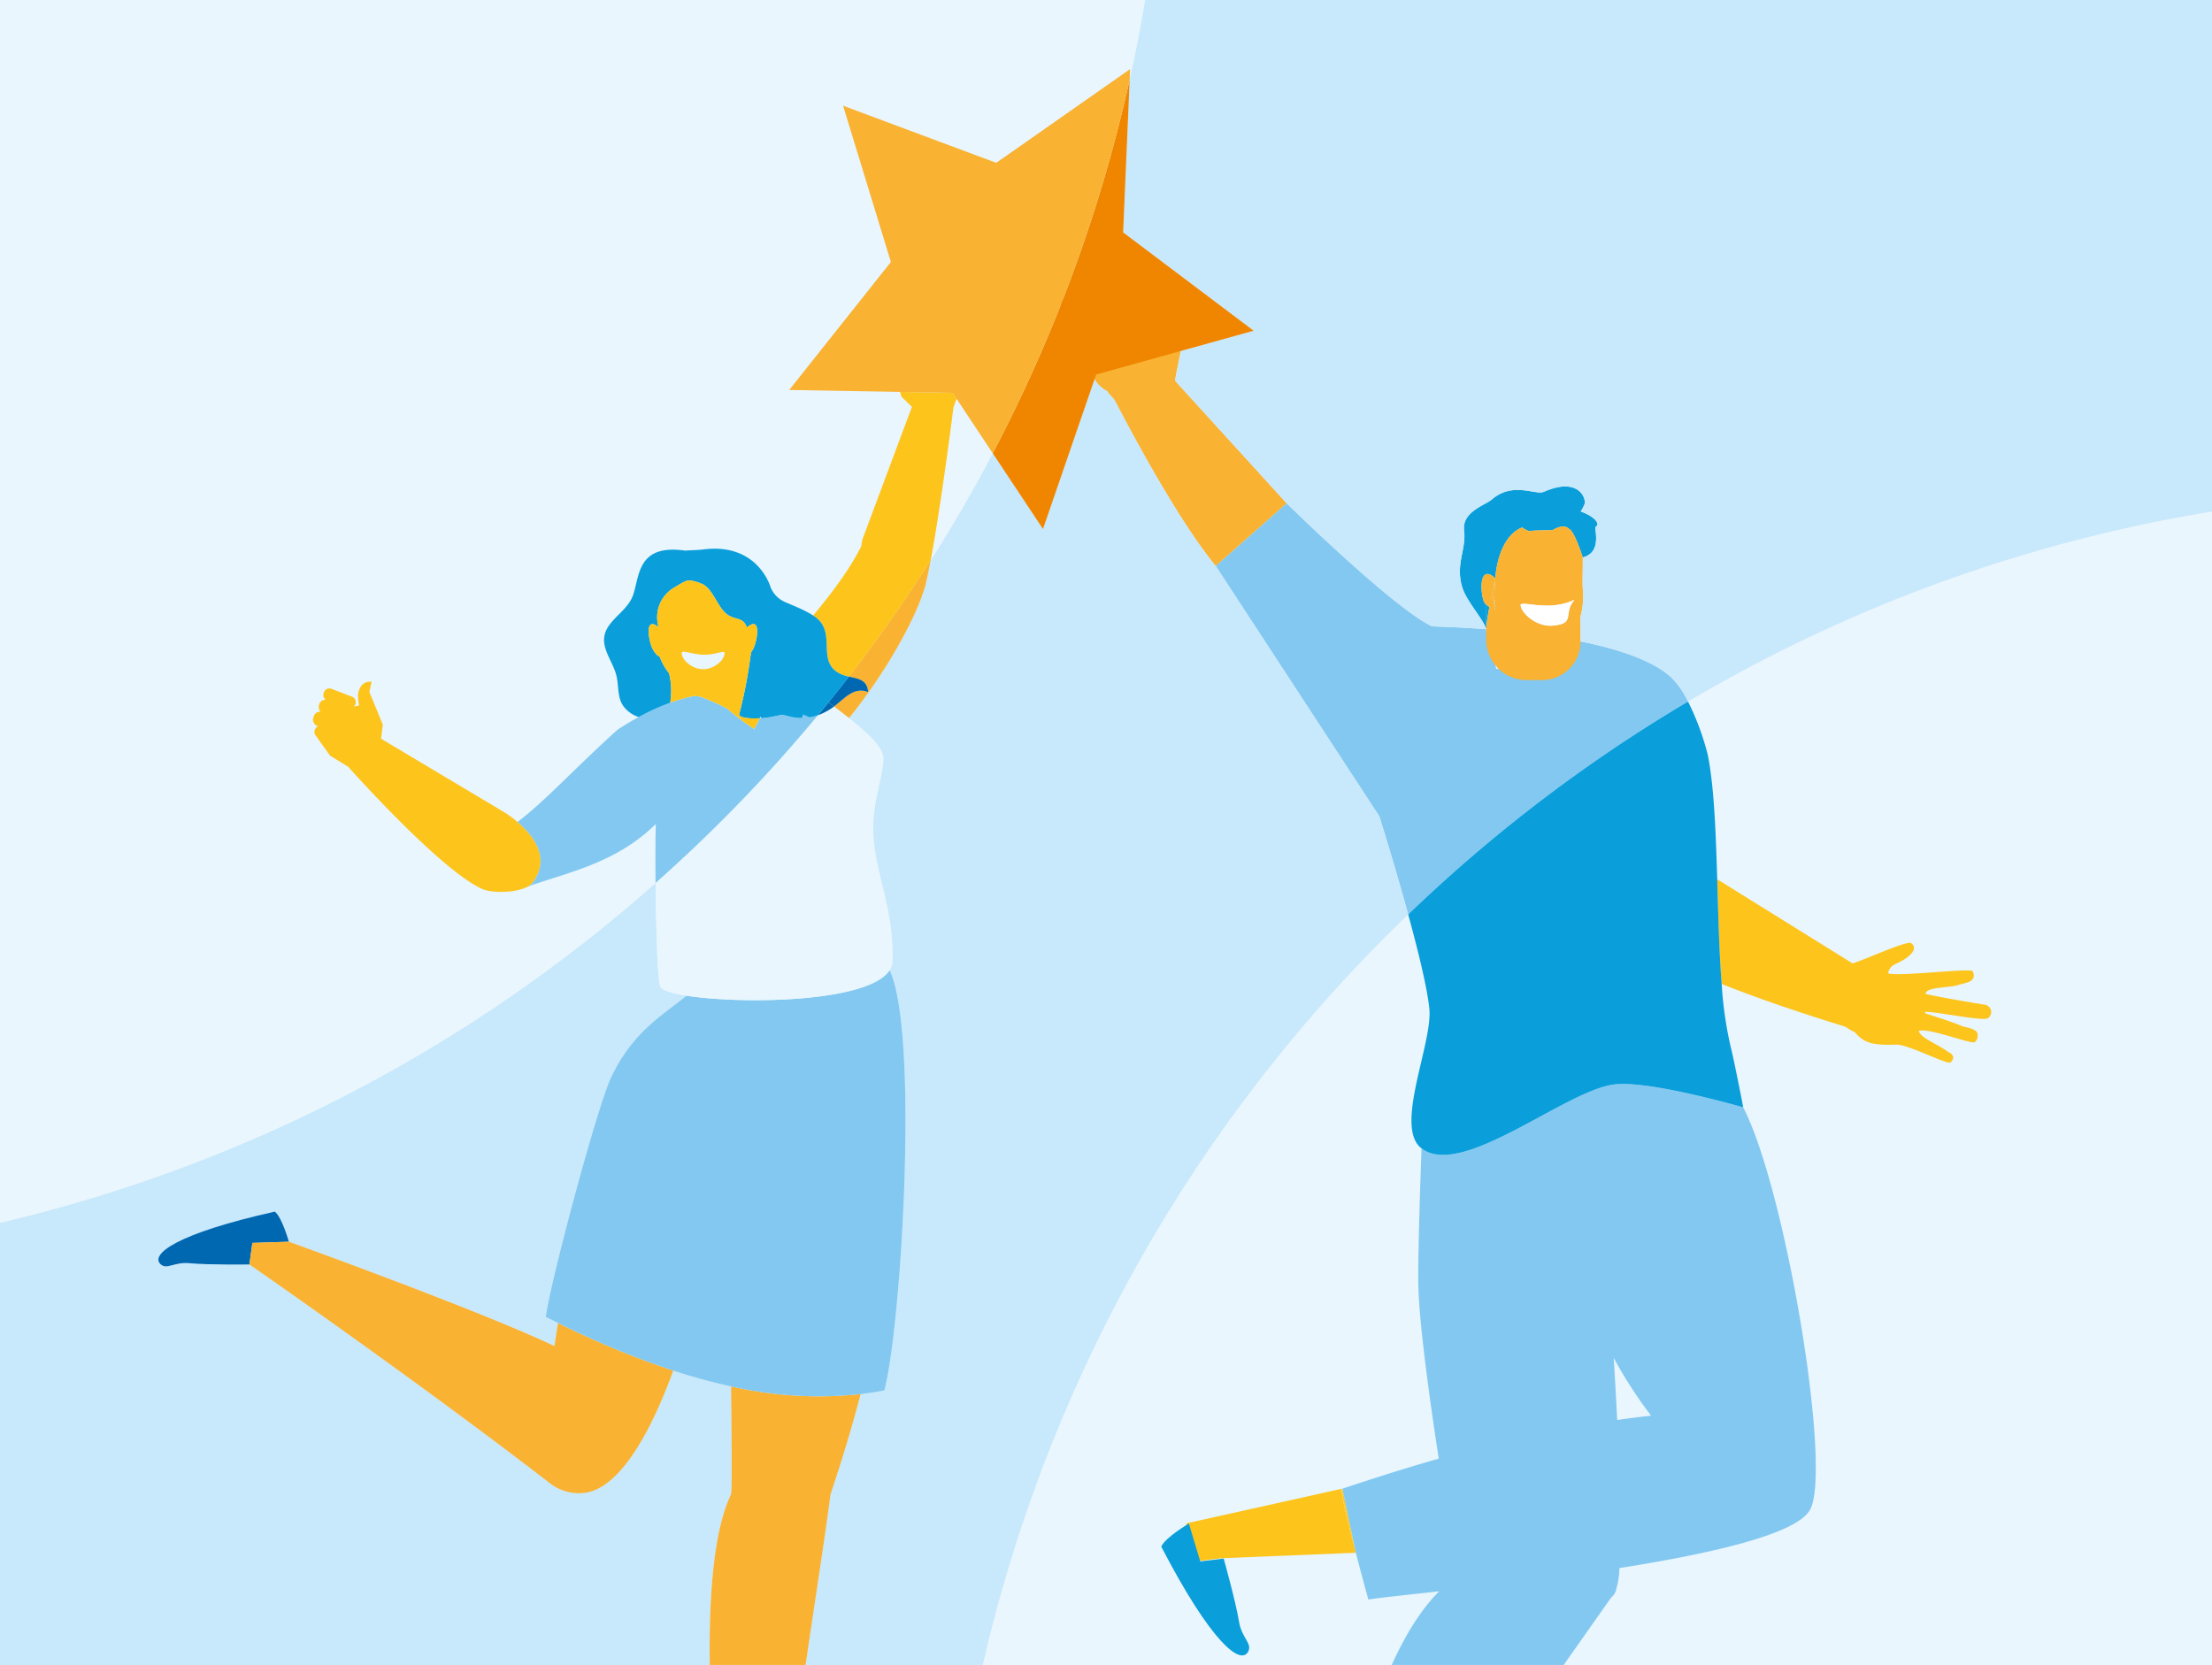 <svg xmlns="http://www.w3.org/2000/svg" xmlns:xlink="http://www.w3.org/1999/xlink" width="542" height="408" viewBox="0 0 542 408">
  <rect x="0" y="0" width="542" height="408" fill="#333333" stroke="none"/>
  <defs>
    <clipPath id="clip-Media_Bild_Praxismanagement-Kundenbetreuung">
      <rect width="542" height="408"/>
    </clipPath>
  </defs>
  <g id="Media_Bild_Praxismanagement-Kundenbetreuung" clip-path="url(#clip-Media_Bild_Praxismanagement-Kundenbetreuung)">
    <rect width="542" height="408" fill="#e9f6fe"/>
    <g id="Gruppe_14619" data-name="Gruppe 14619" transform="translate(-1656.594 -4.863)">
      <path id="Pfad_17845" data-name="Pfad 17845" d="M1997.117,470.653l-12.649-5.9C1984.927,465.077,1993.642,469.066,1997.117,470.653Z" fill="#e9f6fe"/>
      <path id="Pfad_17846" data-name="Pfad 17846" d="M1836.913,484.994l5.342,7.18,4.751-2.415c-1.575-7.037.168-26.09,2.876-47.3h-17.861C1833.923,465.661,1836.913,484.994,1836.913,484.994Z" fill="#f9b232"/>
      <path id="Pfad_17847" data-name="Pfad 17847" d="M1842.255,492.174c-2.611-.206-5.342-7.18-5.342-7.18s-4.009,4.862-4.087,7.043c18.285,16.829,25.963,19.049,26.541,15.7.373-2.171-2.394-2.41-4.262-5.782-2.164-3.893-8.1-12.193-8.1-12.193C1847.289,491.018,1844.865,492.379,1842.255,492.174Z" fill="#0068b1"/>
      <path id="Pfad_17848" data-name="Pfad 17848" d="M1842.255,492.174l-5.342-7.18S1839.644,491.968,1842.255,492.174Z" fill="#0068b1"/>
      <path id="Pfad_17849" data-name="Pfad 17849" d="M1847.006,489.759l-4.751,2.415C1844.865,492.379,1847.289,491.018,1847.006,489.759Z" fill="#0068b1"/>
      <path id="Pfad_17850" data-name="Pfad 17850" d="M1944.543,98.194c.278-2.907,3.2-14.233,2.251-15.054-2-1.736-3.518,2.076-3.87,3.209-.669,2.141-.479,2.726-2.282,3.75-1.292-1.115-2.379-20.336-3.341-20.524-2.881-.564-2.375,2.239-2.661,4.07-.355,2.257,1.032,7.686-.636,8.356-.429-.553-3.718-9.419-5.262-13.724a1.82,1.82,0,0,0-3.439-.226c-.557,1.329,4.164,12.742,4.337,14.909-.033.022-.326-.106-.366-.1-.324-.425-3.017-5.769-4.625-8.13-.475-.7-1.094-2.883-2.174-3.434a2.014,2.014,0,0,0-2.342.987c-.339,1.067,5.626,10.505,5.2,12.965-1.882-.163-3.977-3.994-6.479-6.255-.769-1.169-1.842-1.149-2.521.009-.495.845,6.227,9.4,6.676,12.21.859,5.391,1.566,7.7,4.969,9.558.2.695,1.4,1.553,1.781,2.261,4.629,8.9,15.929,29.926,24.736,40.548l17.376-15.374Z" fill="#f9b232"/>
      <path id="Pfad_17851" data-name="Pfad 17851" d="M2066.037,170.8c-4.63-4.178-13.092-6.933-22.173-8.76l-5.014,7.169-15.633-.44-2.456-9.718c-7.672-.574-13.17-.653-13.313-.721-9.611-4.577-35.58-30.126-35.58-30.126l-17.376,15.374,0,0,40.074,61.331s3.717,11.783,7.076,24.045a371.916,371.916,0,0,1,68.568-52.174A21.437,21.437,0,0,0,2066.037,170.8Z" fill="#83c8f0"/>
      <path id="Pfad_17852" data-name="Pfad 17852" d="M2020.789,153.054l-.027,5.746a46.837,46.837,0,0,1,.786-5.18A5.768,5.768,0,0,1,2020.789,153.054Z" fill="#0a9eda"/>
      <path id="Pfad_17853" data-name="Pfad 17853" d="M2043.913,130.21a12.9,12.9,0,0,0,.944-1.783c.477-1.274-1.341-6.843-9.971-3.045-2.055.9-7.64-2.614-12.825,1.94-1.43,1.255-7.278,2.949-6.724,7.475.595,4.866-2.292,8.468-.35,14.288,1.091,3.27,5.3,7.887,5.774,9.967,0-.071,0-.158,0-.252l.027-5.746a2.308,2.308,0,0,1-.54-.637c-.886-1.832-1.456-9.569,2.626-5.939.038.034.073.061.112.1,0,0,.411-9.943,6.563-12.465,0,0,1.565,1.157,2.229.866.367-.161,5.248-.192,5.248-.192s2.573-1.751,4-.324c1.342.461,3.385,7.005,3.385,7.005l.005,0c4.975-1.3,2.634-7.241,3.2-7.545C2048.78,133.3,2047.342,131.421,2043.913,130.21Z" fill="#0a9eda"/>
      <path id="Pfad_17854" data-name="Pfad 17854" d="M2022.876,147.086c-.186.867-.583,2.735-.984,4.76l.8.082c.005-.735.041-1.52.106-2.385C2022.859,148.79,2022.876,147.958,2022.876,147.086Z" fill="#f9b232"/>
      <path id="Pfad_17855" data-name="Pfad 17855" d="M2022.938,151.952l-.242-.024a16.489,16.489,0,0,0,.127,2.285c.031.007.066.021.095.026Z" fill="#f9b232"/>
      <path id="Pfad_17856" data-name="Pfad 17856" d="M2044.451,149.543c-.174-2.3.008-5.308-.035-8.079l-.005,0s-2.043-6.544-3.385-7.005c-1.426-1.427-4,.324-4,.324s-4.881.031-5.248.192c-.664.291-2.229-.866-2.229-.866-6.152,2.522-6.563,12.465-6.563,12.465s-.041.187-.111.51c0,.872-.017,1.7-.074,2.457-.065.865-.1,1.65-.106,2.385l.242.024-.02,2.287c-.029-.005-.064-.019-.095-.026a16.489,16.489,0,0,1-.127-2.285l-.8-.082c.4-2.025.8-3.893.984-4.76,0-.2,0-.4,0-.608-4.082-3.63-3.512,4.107-2.626,5.939a2.308,2.308,0,0,0,.54.637,5.768,5.768,0,0,0,.759.566,46.837,46.837,0,0,0-.786,5.18v.253l-.012,2.526a9.91,9.91,0,0,0,9.909,9.954h3.764a9.443,9.443,0,0,0,9.442-9.491l-.031-6.006A18.879,18.879,0,0,0,2044.451,149.543Zm-2.213,2.5a5.268,5.268,0,0,0-1,1.761c-.766,2.307.448,3.973-4.185,4.375-4.079.353-7.712-3.127-7.873-5-.077-.868,3.145.15,6.781.091.382-.006.766-.02,1.154-.053C2041.195,152.862,2042.776,151.408,2042.238,152.047Z" fill="#f9b232"/>
      <path id="Pfad_17857" data-name="Pfad 17857" d="M2022.876,147.086c.07-.323.111-.51.111-.51-.039-.037-.074-.064-.112-.1C2022.876,146.683,2022.877,146.886,2022.876,147.086Z" fill="#f9b232"/>
      <path id="Pfad_17858" data-name="Pfad 17858" d="M2042.238,152.047c.538-.639-1.043.815-5.121,1.172-.388.033-.772.047-1.154.053l5.277.536A5.268,5.268,0,0,1,2042.238,152.047Z" fill="#fff"/>
      <path id="Pfad_17859" data-name="Pfad 17859" d="M2029.182,153.181c.161,1.875,3.794,5.355,7.873,5,4.633-.4,3.419-2.068,4.185-4.375l-5.277-.536C2032.327,153.331,2029.1,152.313,2029.182,153.181Z" fill="#fff"/>
      <path id="Pfad_17860" data-name="Pfad 17860" d="M2061.156,351.779A108.665,108.665,0,0,1,2052,337.632c.3,4.888.592,10.051.845,15.2,2.736-.385,5.5-.747,8.312-1.055Z" fill="#e9f6fe"/>
      <path id="Pfad_17861" data-name="Pfad 17861" d="M2075.023,189.749c1.564,7.651,1.987,18.88,2.335,30.577l33.172,20.623c2.808-.8,13.417-5.727,14.4-4.944,2.07,1.652-1.4,3.836-2.454,4.387-1.985,1.047-2.594.967-3.274,2.924,1.33,1.07,20.43-1.346,20.789-.435,1.077,2.731-1.772,2.742-3.521,3.355-2.154.759-7.744.379-8.1,2.141.622.321,9.937,1.949,14.45,2.685a1.82,1.82,0,0,1,.846,3.342c-1.2.788-13.285-1.785-15.448-1.562-.015.036.163.3.165.341.475.242,6.219,1.921,8.833,3.074.771.341,3.033.554,3.771,1.516a2.013,2.013,0,0,1-.546,2.482c-.988.526-11.352-3.628-13.693-2.76.5,1.821,4.65,3.188,7.327,5.236,1.289.545,1.464,1.605.448,2.482-.741.641-10.369-4.42-13.218-4.351-5.458.133-7.857-.144-10.3-3.153-.719-.07-1.781-1.1-2.546-1.342-6.466-1.98-18.894-5.94-30-10.373a93.368,93.368,0,0,0,2.316,15.881c.693,2.619,2.969,14.36,2.969,14.36h-.006c10.564,20.407,22.163,90.787,16.116,99-3.961,5.79-24.372,10.409-46.459,13.891a20.535,20.535,0,0,1-.966,5.838,3.909,3.909,0,0,1-1.058,1.393l-32.5,46.1h225.853V125.652a368.555,368.555,0,0,0-174.514,51.133A64.489,64.489,0,0,1,2075.023,189.749Z" fill="#e9f6fe"/>
      <path id="Pfad_17862" data-name="Pfad 17862" d="M2009.229,394.82c-8.762.969-15.216,1.644-17.352,2.029,0,0-1.5-5.413-3.059-11.406v0l-32.392,1.345s2.983,10.649,3.75,15.416c.661,4.124,3.393,5.39,2.211,7.465-1.826,3.2-8.831-1.895-21.253-25.794.886-2.193,6.765-5.67,6.765-5.67l37.618-8.539h0c7.049-2.336,14.955-4.892,23.6-7.361-2.392-15.663-4.83-33.61-5-42.659-.152-8.379.785-33.362.785-33.362-6.824-5.184,2.765-25.7,1.916-34.225-.507-5.09-2.752-14.223-5.184-23.1a369.66,369.66,0,0,0-109.774,213.5h96.421C1994.673,413.16,2003.787,400.22,2009.229,394.82Z" fill="#e9f6fe"/>
      <path id="Pfad_17863" data-name="Pfad 17863" d="M2108.453,256.367c.765.246,1.827,1.272,2.546,1.342,2.444,3.009,4.843,3.286,10.3,3.153,2.849-.069,12.477,4.992,13.218,4.351,1.016-.877.841-1.937-.448-2.482-2.677-2.048-6.825-3.415-7.327-5.236,2.341-.868,12.705,3.286,13.693,2.76a2.013,2.013,0,0,0,.546-2.482c-.738-.962-3-1.175-3.771-1.516-2.614-1.153-8.358-2.832-8.833-3.074,0-.04-.18-.3-.165-.341,2.163-.223,14.243,2.35,15.448,1.562a1.82,1.82,0,0,0-.846-3.342c-4.513-.736-13.828-2.364-14.45-2.685.357-1.762,5.947-1.382,8.1-2.141,1.749-.613,4.6-.624,3.521-3.355-.359-.911-19.459,1.505-20.789.435.68-1.957,1.289-1.877,3.274-2.924,1.05-.551,4.524-2.735,2.454-4.387-.979-.783-11.588,4.143-14.4,4.944l-33.172-20.623c.259,8.726.478,17.709,1.095,25.668C2089.559,250.427,2101.987,254.387,2108.453,256.367Z" fill="#fdc41c"/>
      <path id="Pfad_17864" data-name="Pfad 17864" d="M1985.465,369.67h0l-38.212,8.5,2.837,9.245,5.824-.7,32.9-1.339v0C1986.879,378.052,1984.857,369.867,1985.465,369.67Z" fill="#fdc41c"/>
      <path id="Pfad_17865" data-name="Pfad 17865" d="M1985.518,369.67c-.6.2,1.391,8.423,3.3,15.773l-3.3-15.773Z" fill="#fdc41c"/>
      <path id="Pfad_17866" data-name="Pfad 17866" d="M1947.9,378.209s-5.879,3.477-6.765,5.67c12.422,23.9,19.427,28.995,21.253,25.794,1.182-2.075-1.55-3.341-2.211-7.465-.767-4.767-3.75-15.416-3.75-15.416l-5.733.708Z" fill="#0a9eda"/>
      <path id="Pfad_17867" data-name="Pfad 17867" d="M2083.732,276.234c-.021-.007-.62-.18-1.647-.464-2.327-.643-6.849-1.847-11.826-2.944-6.765-1.491-14.365-2.78-18.424-2.172-12.23,1.828-37.081,23.113-46.928,15.634,0,0-.937,24.983-.785,33.362.166,9.049,2.6,27,5,42.659-8.645,2.469-16.551,5.025-23.6,7.361l3.3,15.773c1.557,5.993,3.059,11.406,3.059,11.406,2.136-.385,8.59-1.06,17.352-2.029-5.442,5.4-14.556,18.34-20.943,47.638h30.582l32.5-46.1a3.909,3.909,0,0,0,1.058-1.393,20.535,20.535,0,0,0,.966-5.838c22.087-3.482,42.5-8.1,46.459-13.891C2105.9,367.021,2094.3,296.641,2083.732,276.234Zm-30.885,76.6c-.253-5.153-.546-10.316-.845-15.2a108.665,108.665,0,0,0,9.154,14.147l0,0C2058.346,352.089,2055.583,352.451,2052.847,352.836Z" fill="#83c8f0"/>
      <path id="Pfad_17868" data-name="Pfad 17868" d="M2079.778,271.1c.134.085.272.164.405.253C2080.164,271.236,2080.018,271.154,2079.778,271.1Z" fill="#e9f6fe"/>
      <path id="Pfad_17869" data-name="Pfad 17869" d="M2081.538,272.727a4.505,4.505,0,0,0-1.355-1.372h0A7.811,7.811,0,0,1,2081.538,272.727Z" fill="#e9f6fe"/>
      <path id="Pfad_17870" data-name="Pfad 17870" d="M2080.769,261.875a93.368,93.368,0,0,1-2.316-15.881c-.617-7.959-.836-16.942-1.095-25.668-.348-11.7-.771-22.926-2.335-30.577a64.489,64.489,0,0,0-4.816-12.964,371.916,371.916,0,0,0-68.568,52.174c2.432,8.881,4.677,18.014,5.184,23.1.849,8.528-8.74,29.041-1.916,34.225,9.847,7.479,34.7-13.806,46.928-15.634,4.059-.608,11.659.681,18.424,2.172,4.977,1.1,9.5,2.3,11.826,2.944,1.027.284,1.626.457,1.647.464h.006S2081.462,264.494,2080.769,261.875Z" fill="#0a9eda"/>
      <path id="Pfad_17871" data-name="Pfad 17871" d="M1941.476-33.137a370.481,370.481,0,0,1-8.071,57.427l-1.612,37.52,31.987,24.1-17.849,4.961c-.6,3-1.263,6.012-1.388,7.321l27.325,30.012s25.969,25.549,35.58,30.126c.143.068,5.641.147,13.313.721V158.8c0,.094,0,.181,0,.252-.477-2.08-4.683-6.7-5.774-9.967-1.942-5.82.945-9.422.35-14.288-.554-4.526,5.294-6.22,6.724-7.475,5.185-4.554,10.77-1.035,12.825-1.94,8.63-3.8,10.448,1.771,9.971,3.045a12.9,12.9,0,0,1-.944,1.783c3.429,1.211,4.867,3.095,3.708,3.709-.571.3,1.77,6.243-3.2,7.545.043,2.771-.139,5.781.035,8.079a18.879,18.879,0,0,1-.618,6.493l.031,6.006c9.081,1.827,17.543,4.582,22.173,8.76a21.437,21.437,0,0,1,4.17,5.983,368.555,368.555,0,0,1,174.514-51.133V-33.137Z" fill="#c8e8fb"/>
      <path id="Pfad_17872" data-name="Pfad 17872" d="M1835.695,371.116c.291-.607.19-11.6.037-26.513a143.069,143.069,0,0,1-14.172-3.861c-4.237,11.692-12.52,30.028-22.813,30.028a11.489,11.489,0,0,1-7.266-2.319c-33.637-25.938-73.777-53.727-73.777-53.727s-10.2.138-14.636-.306c-3.834-.389-5.609,1.747-7.18.2-2.422-2.387,3.782-7.426,28.035-12.842,1.747,1.308,3.453,7.375,3.453,7.375s46.234,16.642,65.069,25.563l.871-5.658q-1.487-.728-2.981-1.48c1-8.259,12.545-51.4,15.984-58.671,5.38-11.371,12.792-15.327,18.487-20.047-3.545-.561-5.925-1.3-6.373-2.138-.742-1.392-1.106-14.445-1.206-25.489a369.081,369.081,0,0,1-206.633,91.049V442.458h221.427C1829.862,416.134,1829.1,384.827,1835.695,371.116Z" fill="#c8e8fb"/>
      <path id="Pfad_17873" data-name="Pfad 17873" d="M1899.836,115.933q-7.076,13.459-15.207,26.248c-.415,2.222-.825,4.242-1.218,5.926-2.329,8.561-10.5,22.589-18.8,32.739,4.736,3.755,8.416,7.171,8.416,9.9,0,3.226-1.916,9.232-2.356,13.986-1.12,12.1,5.064,20.936,4.588,35.705a4.286,4.286,0,0,1-.75,2.255l.115-.01c7.186,15.657,2.829,87.136-1.339,102.913-1.925.372-3.862.662-5.81.891-3.856,14.7-7.327,24.1-7.415,24.8-1.721,13.671-6.731,44.17-10.177,71.17h41.983a369.66,369.66,0,0,1,109.774-213.5c-3.359-12.262-7.076-24.045-7.076-24.045l-40.074-61.331,0,0c-8.807-10.622-20.107-31.644-24.736-40.548-.38-.708-1.581-1.566-1.781-2.261a7.561,7.561,0,0,1-3.185-2.972l-12.637,36.713Z" fill="#c8e8fb"/>
      <path id="Pfad_17874" data-name="Pfad 17874" d="M1867.474,346.488a96.585,96.585,0,0,1-31.742-1.885c.153,14.913.254,25.906-.037,26.513-6.593,13.711-5.833,45.018-3.674,71.342h17.861c3.446-27,8.456-57.5,10.177-71.17C1860.147,370.592,1863.618,361.191,1867.474,346.488Z" fill="#f9b232"/>
      <path id="Pfad_17875" data-name="Pfad 17875" d="M1727.376,309.153s-1.706-6.067-3.453-7.375c-24.253,5.416-30.457,10.455-28.035,12.842,1.571,1.545,3.346-.591,7.18-.2,4.432.444,14.636.306,14.636.306l.728-5.281Z" fill="#0068b1"/>
      <path id="Pfad_17876" data-name="Pfad 17876" d="M1792.445,334.716c-18.835-8.921-65.069-25.563-65.069-25.563l-8.944.29-.728,5.281s40.14,27.789,73.777,53.727a11.489,11.489,0,0,0,7.266,2.319c10.293,0,18.576-18.336,22.813-30.028a218.154,218.154,0,0,1-28.244-11.684Z" fill="#f9b232"/>
      <path id="Pfad_17877" data-name="Pfad 17877" d="M1874.623,242.684l-.115.01c-5.189,7.829-36.078,8.322-49.7,6.166-5.7,4.72-13.107,8.676-18.487,20.047-3.439,7.266-14.983,50.412-15.984,58.671q1.5.753,2.981,1.48a218.154,218.154,0,0,0,28.244,11.684,143.069,143.069,0,0,0,14.172,3.861,96.585,96.585,0,0,0,31.742,1.885c1.948-.229,3.885-.519,5.81-.891C1877.452,329.82,1881.809,258.341,1874.623,242.684Z" fill="#83c8f0"/>
      <path id="Pfad_17878" data-name="Pfad 17878" d="M1869.313,174.464c-3.506-1.407-5.814,1.63-8.369,3.54,1.262.965,2.495,1.914,3.666,2.842,8.3-10.15,16.472-24.178,18.8-32.739.393-1.684.8-3.7,1.218-5.926q-9.357,14.73-20.035,28.49C1866.863,171.184,1869.124,171.437,1869.313,174.464Z" fill="#f9b232"/>
      <path id="Pfad_17879" data-name="Pfad 17879" d="M1870.67,204.734c.44-4.754,2.356-10.76,2.356-13.986,0-2.731-3.68-6.147-8.416-9.9-1.171-.928-2.4-1.877-3.666-2.842-.145.109-.292.217-.439.317a15.355,15.355,0,0,1-3.494,1.807c-.276.332-.554.662-.83.994a372.865,372.865,0,0,1-38.954,40.111c.1,11.044.464,24.1,1.206,25.489.448.837,2.828,1.577,6.373,2.138,13.624,2.156,44.513,1.663,49.7-6.166a4.286,4.286,0,0,0,.75-2.255C1875.734,225.67,1869.55,216.829,1870.67,204.734Z" fill="#e9f6fe"/>
      <path id="Pfad_17880" data-name="Pfad 17880" d="M1860.944,178c2.555-1.91,4.863-4.947,8.369-3.54-.189-3.027-2.45-3.28-4.719-3.793q-2.466,3.177-5,6.3Z" fill="#0068b1"/>
      <path id="Pfad_17881" data-name="Pfad 17881" d="M1857.011,180.128a15.355,15.355,0,0,0,3.494-1.807c.147-.1.294-.208.439-.317l-1.347-1.031Q1858.311,178.557,1857.011,180.128Z" fill="#0068b1"/>
      <path id="Pfad_17882" data-name="Pfad 17882" d="M1931.793,61.81l1.612-37.52A367.768,367.768,0,0,1,1917,78.3c-.179.458-.353.917-.533,1.374a368.655,368.655,0,0,1-16.629,36.26l12.317,18.579L1924.79,97.8l.4-1.159,20.743-5.767,17.849-4.961Z" fill="#f08600"/>
      <path id="Pfad_17883" data-name="Pfad 17883" d="M1890.2,104.719s-2.89,23.108-5.569,37.462q8.119-12.781,15.207-26.248l-8.865-13.373Z" fill="#e9f6fe"/>
      <path id="Pfad_17884" data-name="Pfad 17884" d="M1817.3,206.788c-9.642,9.51-21.385,11.821-31.277,15.287v-.007c-2.831,1.622-8.78,1.729-11.224.658-9.515-4.168-29.746-26.449-32.915-29.98l-4.433-2.726-3.452-4.845h0a1.4,1.4,0,0,1-.283-1.4,1.444,1.444,0,0,1,.87-.965l-.4-.121a1.612,1.612,0,0,1-.759-2.1,1.638,1.638,0,0,1,1.728-1.336,1.66,1.66,0,0,1-.365-1.7,1.532,1.532,0,0,1,1.631-1.2,1.441,1.441,0,0,1-.473-1.772,1.41,1.41,0,0,1,1.71-.979l5.342,2.051a1.41,1.41,0,0,1,.616,1.872,1.8,1.8,0,0,1-.262.46l1.224-.238a16.7,16.7,0,0,1-.262-2.769c.6-3.613,3.337-3.034,3.337-3.034l-.554,2.483,3.292,8.029-.43,3.428,29.777,17.77a27.007,27.007,0,0,1,3.661,2.629c6.545-4.874,14.2-13.325,24.534-22.616,1.272-.83,3.036-1.935,5.152-3.084a7.632,7.632,0,0,1-3.793-2.748c-1.449-2.114-1.07-4.891-1.622-7.263-.6-2.567-2.234-4.756-2.861-7.29-1.435-5.805,5.183-7.762,6.886-12.529,1.655-4.628.949-12.656,12.773-10.96v.01c1.454-.128,2.961-.11,4.471-.3,11.78-1.5,15.717,6.757,16.513,9.376a6.708,6.708,0,0,0,3.111,3.326c.773.44,4.742,1.839,7.266,3.489,5-5.969,9.335-11.966,11.83-17.056h0a7.338,7.338,0,0,1,.4-2l11.973-32.073-2.554-2.479-.349-1.183-27.159-.475,24.913-31.361-11.713-38.3,37.526,14,32.811-22.976-.107,2.5a370.481,370.481,0,0,0,8.071-57.427H1610.594V312.282a369.081,369.081,0,0,0,206.633-91.049C1817.169,214.876,1817.2,209.2,1817.3,206.788Z" fill="#e9f6fe"/>
      <path id="Pfad_17885" data-name="Pfad 17885" d="M1783.4,206.286a27.007,27.007,0,0,0-3.661-2.629l-29.777-17.77.43-3.428-3.292-8.029.554-2.483s-2.736-.579-3.337,3.034a16.7,16.7,0,0,0,.262,2.769l-1.224.238a1.8,1.8,0,0,0,.262-.46,1.41,1.41,0,0,0-.616-1.872l-5.342-2.051a1.41,1.41,0,0,0-1.71.979,1.441,1.441,0,0,0,.473,1.772,1.532,1.532,0,0,0-1.631,1.2,1.66,1.66,0,0,0,.365,1.7,1.638,1.638,0,0,0-1.728,1.336,1.612,1.612,0,0,0,.759,2.1l.4.121a1.444,1.444,0,0,0-.87.965,1.4,1.4,0,0,0,.283,1.4h0l3.452,4.845,4.433,2.726c3.169,3.531,23.4,25.812,32.915,29.98,2.444,1.071,8.393.964,11.224-.658a3.669,3.669,0,0,0,1.14-.944C1791.681,215.026,1787.1,209.427,1783.4,206.286Z" fill="#fdc41c"/>
      <path id="Pfad_17886" data-name="Pfad 17886" d="M1890.971,102.56l-.949-1.432-12.888-.225.349,1.183,2.554,2.479-11.973,32.073a7.338,7.338,0,0,0-.4,2h0c-2.495,5.09-6.829,11.087-11.83,17.056a10.384,10.384,0,0,1,.873.629c4.762,3.883-.046,10.6,5.6,13.582a9.27,9.27,0,0,0,2.3.765q10.662-13.748,20.035-28.49c2.679-14.354,5.569-37.462,5.569-37.462Z" fill="#fdc41c"/>
      <path id="Pfad_17887" data-name="Pfad 17887" d="M1818.263,163.979l-.034-1.169a5.614,5.614,0,0,0-.347.465C1818.018,163.513,1818.137,163.745,1818.263,163.979Z" fill="#e9f6fe"/>
      <path id="Pfad_17888" data-name="Pfad 17888" d="M1832.357,167.126a3.66,3.66,0,0,0,1.418-2.117h-.027a13.387,13.387,0,0,0-1.6.343,13.331,13.331,0,0,1-2.922.353c-.276,0-.55-.012-.82-.032q.145,1.413.261,2.774c.075,0,.146.024.221.024A5.5,5.5,0,0,0,1832.357,167.126Z" fill="#e9f6fe"/>
      <path id="Pfad_17889" data-name="Pfad 17889" d="M1824.141,164.976a.581.581,0,0,0-.117.009l-.014,0a3.614,3.614,0,0,0,1.417,2.138,5.556,5.556,0,0,0,3.244,1.32q-.114-1.359-.261-2.774C1826.483,165.532,1824.761,164.968,1824.141,164.976Z" fill="#e9f6fe"/>
      <path id="Pfad_17890" data-name="Pfad 17890" d="M1832.613,167.43a3.858,3.858,0,0,0,1.559-2.467.334.334,0,0,0-.148-.284.489.489,0,0,0-.276-.067,11.927,11.927,0,0,0-1.683.352,12.926,12.926,0,0,1-2.835.342c-.291,0-.579-.014-.863-.036l.022.2c.277.021.557.035.841.035,2.805,0,4.743-1.088,4.743-.542,0,1.231-2.273,3.705-5.081,3.705-.068,0-.135-.008-.2-.011.006.067.011.133.016.2.063,0,.124.01.187.01A5.884,5.884,0,0,0,1832.613,167.43Z" fill="#e9f6fe"/>
      <path id="Pfad_17891" data-name="Pfad 17891" d="M1823.811,164.963c0-.566,2.112.321,4.578.507l-.022-.2c-1.841-.143-3.475-.684-4.226-.691a.718.718,0,0,0-.338.066.352.352,0,0,0-.189.318,3.846,3.846,0,0,0,1.559,2.467,5.931,5.931,0,0,0,3.532,1.426c-.005-.066-.01-.132-.016-.2C1825.978,168.541,1823.811,166.164,1823.811,164.963Z" fill="#e9f6fe"/>
      <path id="Pfad_17892" data-name="Pfad 17892" d="M1829.23,165.7a13.331,13.331,0,0,0,2.922-.353,13.387,13.387,0,0,1,1.6-.343h.027a3.66,3.66,0,0,1-1.418,2.117,5.5,5.5,0,0,1-3.465,1.344c-.075,0-.146-.02-.221-.024l.018.211c.068,0,.135.011.2.011,2.808,0,5.081-2.474,5.081-3.705,0-.546-1.938.542-4.743.542-.284,0-.564-.014-.841-.035.006.067.014.135.021.2C1828.68,165.692,1828.954,165.7,1829.23,165.7Z" fill="#e9f6fe"/>
      <path id="Pfad_17893" data-name="Pfad 17893" d="M1823.811,164.963c0,1.2,2.167,3.578,4.878,3.694l-.018-.211a5.556,5.556,0,0,1-3.244-1.32,3.614,3.614,0,0,1-1.417-2.138l.014,0a.581.581,0,0,1,.117-.009c.62-.008,2.342.556,4.269.7-.007-.067-.015-.135-.021-.2C1825.923,165.284,1823.811,164.4,1823.811,164.963Z" fill="#e9f6fe"/>
      <path id="Pfad_17894" data-name="Pfad 17894" d="M1843.128,180.848l-.168-.417q-.1.222-.2.442C1842.881,180.866,1843,180.858,1843.128,180.848Z" fill="#e9f6fe"/>
      <path id="Pfad_17895" data-name="Pfad 17895" d="M1843.554,169.919c-.1-.128-.208-.256-.31-.385.047.093.127.247.246.463Z" fill="#e9f6fe"/>
      <path id="Pfad_17896" data-name="Pfad 17896" d="M1854.931,180.658q-.783-.324-1.513-.7c-.1.272-.216.562-.343.865a12.609,12.609,0,0,1-2.82-.33c-.641-.148-1.336-.371-2.017-.5-.849.209-2.971.6-2.971.6-.717.118-1.439.2-2.139.255-.124.01-.247.018-.369.025a26.227,26.227,0,0,1-1.4,2.626,61.981,61.981,0,0,1-6.594-4.99,47.408,47.408,0,0,0-5.782-2.612,5.529,5.529,0,0,0-2.338-.485,41.466,41.466,0,0,0-5.829,1.659,55.077,55.077,0,0,0-6.317,2.767q-.734.375-1.419.748c-2.116,1.149-3.88,2.254-5.152,3.084-10.331,9.291-17.989,17.742-24.534,22.616,3.7,3.141,8.284,8.74,3.761,14.838a3.669,3.669,0,0,1-1.14.944v.007c9.892-3.466,21.635-5.777,31.277-15.287-.1,2.414-.126,8.088-.068,14.445a372.865,372.865,0,0,0,38.954-40.111c.276-.332.554-.662.83-.994A11.887,11.887,0,0,1,1854.931,180.658Z" fill="#83c8f0"/>
      <path id="Pfad_17897" data-name="Pfad 17897" d="M1843.554,169.919l-.064.078a26.1,26.1,0,0,0,1.752,2.722c.046-.278.09-.558.13-.84A22.725,22.725,0,0,1,1843.554,169.919Z" fill="#e9f6fe"/>
      <path id="Pfad_17898" data-name="Pfad 17898" d="M1840.595,164.757h0v0Z" fill="#e9f6fe"/>
      <path id="Pfad_17899" data-name="Pfad 17899" d="M1837.213,144.755l.159.136C1837.319,144.846,1837.267,144.8,1837.213,144.755Z" fill="#e9f6fe"/>
      <path id="Pfad_17900" data-name="Pfad 17900" d="M1819.585,145.591a17.366,17.366,0,0,1,1.364-1.2A6.839,6.839,0,0,0,1819.585,145.591Z" fill="#e9f6fe"/>
      <path id="Pfad_17901" data-name="Pfad 17901" d="M1862.3,169.906c-5.643-2.981-.835-9.7-5.6-13.582a10.384,10.384,0,0,0-.873-.629c-2.524-1.65-6.493-3.049-7.266-3.489a6.708,6.708,0,0,1-3.111-3.326c-.8-2.619-4.733-10.876-16.513-9.376-1.51.192-3.017.174-4.471.3v-.01c-11.824-1.7-11.118,6.332-12.773,10.96-1.7,4.767-8.321,6.724-6.886,12.529.627,2.534,2.264,4.723,2.861,7.29.552,2.372.173,5.149,1.622,7.263a7.632,7.632,0,0,0,3.793,2.748q.686-.372,1.419-.748a55.077,55.077,0,0,1,6.317-2.767,18.216,18.216,0,0,0-.275-7.2,14.244,14.244,0,0,1-2.311-4.111c-.785-.215-1.465-1.39-1.781-2-.588-1.144-1.318-4.443-.643-5.576.266-.447.752-.554,1.552-.059a5.548,5.548,0,0,1,.618.453,8.411,8.411,0,0,1,3.505-9.535c2.459-1.455,3.158-2.033,4.3-1.929a11.859,11.859,0,0,1,2.547.725c2.633.921,3.768,4.912,5.687,6.924,2.362,2.478,4.571.892,5.578,3.89a5.54,5.54,0,0,1,.811-.59c2.7-1.546,1.617,4.121.806,5.7a8.168,8.168,0,0,1-.612,1h0v0a119.026,119.026,0,0,1-2.9,15.218c.114.745,2.377,1.058,5.065.894q.1-.221.2-.442l.168.417c.7-.053,1.422-.137,2.139-.255,0,0,2.122-.4,2.971-.6.681.13,1.376.353,2.017.5a12.609,12.609,0,0,0,2.82.33c.127-.3.241-.593.343-.865q.729.38,1.513.7a11.887,11.887,0,0,0,2.08-.53q1.3-1.571,2.586-3.155,2.532-3.123,5-6.3A9.27,9.27,0,0,1,1862.3,169.906Z" fill="#0a9eda"/>
      <path id="Pfad_17902" data-name="Pfad 17902" d="M1837.694,179.979a119.026,119.026,0,0,0,2.9-15.218v-.005a8.168,8.168,0,0,0,.612-1c.811-1.576,1.893-7.243-.806-5.7a5.54,5.54,0,0,0-.811.59c-1.007-3-3.216-1.412-5.578-3.89-1.919-2.012-3.054-6-5.687-6.924a11.859,11.859,0,0,0-2.547-.725c-1.137-.1-1.836.474-4.3,1.929a8.411,8.411,0,0,0-3.505,9.535,5.548,5.548,0,0,0-.618-.453c-.8-.495-1.286-.388-1.552.059-.675,1.133.055,4.432.643,5.576.316.613,1,1.788,1.781,2a14.244,14.244,0,0,0,2.311,4.111,18.216,18.216,0,0,1,.275,7.2,41.466,41.466,0,0,1,5.829-1.659,5.529,5.529,0,0,1,2.338.485,47.408,47.408,0,0,1,5.782,2.612,61.981,61.981,0,0,0,6.594,4.99,26.227,26.227,0,0,0,1.4-2.626C1840.071,181.037,1837.808,180.724,1837.694,179.979Zm-5.081-12.549a5.884,5.884,0,0,1-3.721,1.436c-.063,0-.124-.007-.187-.01a5.931,5.931,0,0,1-3.532-1.426,3.846,3.846,0,0,1-1.559-2.467.352.352,0,0,1,.189-.318.718.718,0,0,1,.338-.066c.751.007,2.385.548,4.226.691.284.022.572.037.863.036a12.926,12.926,0,0,0,2.835-.342,11.927,11.927,0,0,1,1.683-.352.489.489,0,0,1,.276.067.334.334,0,0,1,.148.284A3.858,3.858,0,0,1,1832.613,167.43Z" fill="#fdc41c"/>
      <path id="Pfad_17903" data-name="Pfad 17903" d="M1900.7,44.766l-37.526-14,11.713,38.3-24.913,31.361,27.159.475,12.888.225.949,1.432,8.865,13.373a368.655,368.655,0,0,0,16.629-36.26c.18-.457.354-.916.533-1.374a367.768,367.768,0,0,0,16.407-54.009l.107-2.5Z" fill="#f9b232"/>
    </g>
  </g>
</svg>
